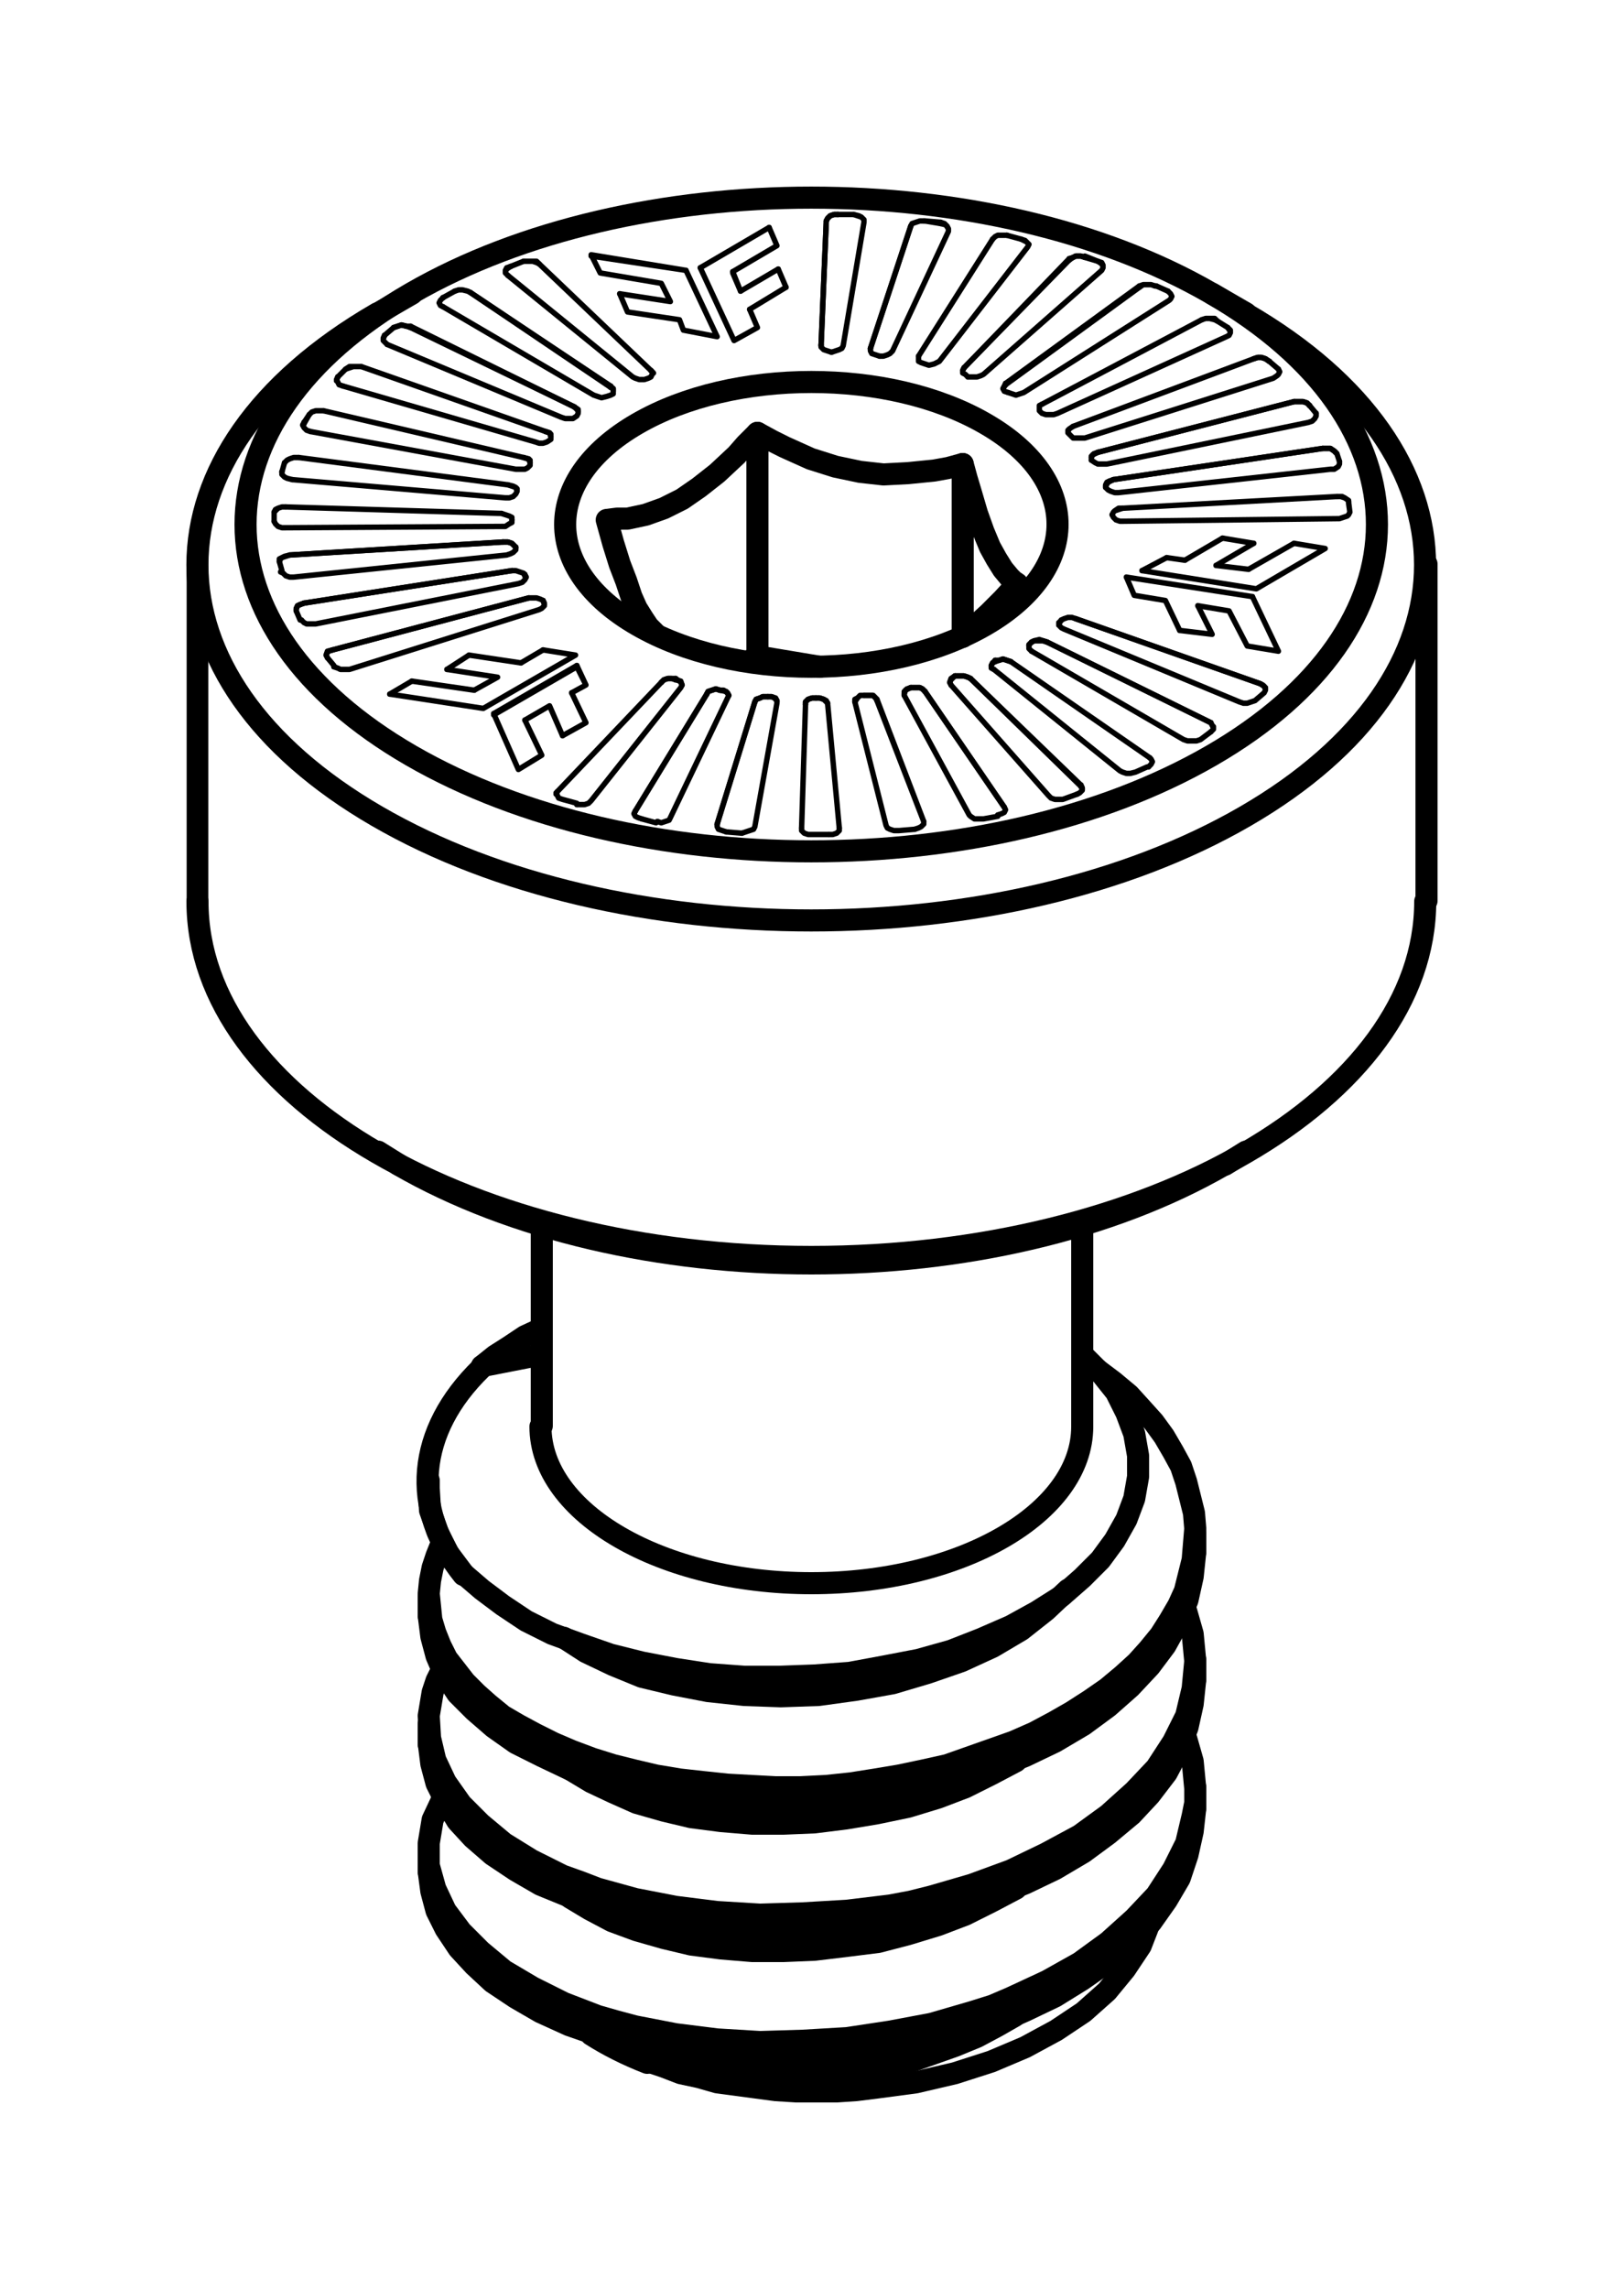 <svg viewBox="0 0 75 105.66" xmlns:xlink="http://www.w3.org/1999/xlink" xmlns="http://www.w3.org/2000/svg" data-name="Layer 1" id="Layer_1">
  <defs>
    <style>
      .cls-1 {
        stroke-width: 1.02px;
      }

      .cls-1, .cls-2, .cls-3, .cls-4, .cls-5 {
        fill: none;
      }

      .cls-1, .cls-3, .cls-4, .cls-5 {
        stroke: #000;
      }

      .cls-1, .cls-3, .cls-5 {
        stroke-linecap: round;
        stroke-linejoin: round;
      }

      .cls-2 {
        stroke-width: 0px;
      }

      .cls-4 {
        stroke-miterlimit: 10;
      }

      .cls-4, .cls-5 {
        stroke-width: .25px;
      }

      .cls-6 {
        clip-path: url(#clippath);
      }
    </style>
    <clipPath id="clippath">
      <polyline points="75 0 0 0 0 105.66 75 105.66 75 0" class="cls-2"></polyline>
    </clipPath>
  </defs>
  <g class="cls-6">
    <polyline points="21.42 72.66 22.26 73.38 23.22 74.1 24.3 74.82 25.5 75.42 26.82 75.9 28.2 76.38 29.64 76.74 31.2 77.04 32.76 77.28 34.38 77.4 36 77.4 37.62 77.34 39.24 77.22 40.86 76.92 42.42 76.62 43.92 76.2 45.3 75.66 46.68 75.06 47.88 74.4 49.02 73.68 49.98 72.84 50.82 72 51.48 71.1 52.02 70.14 52.38 69.18 52.56 68.16 52.56 67.2 52.38 66.18 52.02 65.22 51.54 64.26 50.82 63.36 49.98 62.52" class="cls-1"></polyline>
    <polyline points="19.8 86.4 19.92 87.3 20.16 88.2 20.58 89.04 21.18 89.94 21.9 90.72 22.74 91.5 23.82 92.22 24.96 92.88 26.28 93.48 27.66 93.96 29.16 94.38 30.72 94.68 32.34 94.92 34.08 95.1 35.76 95.16 37.5 95.16 39.24 94.98 40.98 94.74 42.66 94.44 44.28 93.96 45.84 93.48 47.34 92.82 48.72 92.16 49.98 91.38 51.18 90.54 52.2 89.64 53.16 88.74 53.88 87.72 54.48 86.7 54.84 85.62 55.08 84.54 55.2 83.46" class="cls-1"></polyline>
    <polyline points="19.8 80.46 19.92 81.42 20.16 82.32 20.58 83.16 21.12 84.06 21.84 84.84 22.74 85.62 23.82 86.34 24.96 87 26.28 87.54 27.66 88.08 29.16 88.5 30.72 88.8 32.34 89.1 34.02 89.22 35.76 89.28 37.5 89.28 39.24 89.1 40.92 88.86 42.66 88.5 44.28 88.08 45.84 87.54 47.34 86.94 48.72 86.28 50.04 85.5 51.18 84.66 52.26 83.76 53.1 82.86 53.88 81.84 54.42 80.82 54.84 79.74 55.08 78.66 55.2 77.52" class="cls-1"></polyline>
    <polyline points="19.8 74.58 19.92 75.54 20.16 76.44 20.52 77.28 21.12 78.18 21.9 78.96 22.8 79.74 23.82 80.46 25.02 81.06 26.28 81.66 27.66 82.2 29.16 82.62 30.72 82.92 32.34 83.22 34.02 83.34 35.76 83.4 37.5 83.34 39.24 83.22 40.92 82.98 42.66 82.62 44.28 82.2 45.84 81.66 47.34 81.06 48.72 80.4 50.04 79.62 51.18 78.78 52.2 77.88 53.1 76.92 53.82 75.96 54.42 74.88 54.84 73.86 55.08 72.78 55.2 71.64" class="cls-1"></polyline>
    <polyline points="19.8 68.7 19.86 69.72 20.22 70.74 20.7 71.7 21.42 72.66" class="cls-1"></polyline>
    <path d="m27.3,93.92c.77.49,1.64.93,2.59,1.3" class="cls-1"></path>
    <polyline points="46.86 93.06 46.02 93.54 45.12 94.02 44.1 94.44 43.08 94.8 42.06 95.16 40.92 95.4 39.78 95.64 38.64 95.82 37.5 95.88 36.36 95.94 35.22 95.94 34.08 95.88 33 95.76 31.92 95.64 30.9 95.4 29.94 95.16" class="cls-1"></polyline>
    <polyline points="46.92 87.18 45.78 87.78 44.58 88.38 43.32 88.86 41.94 89.28 40.56 89.64 39.12 89.82 37.62 90 36.18 90.06 34.74 90.06 33.3 89.94 31.92 89.76 30.66 89.46 29.4 89.1 28.26 88.68 27.24 88.14 26.34 87.6" class="cls-1"></polyline>
    <polyline points="46.92 81.3 45.78 81.9 44.58 82.5 43.32 82.98 41.94 83.4 40.5 83.7 39.06 83.94 37.62 84.12 36.18 84.18 34.74 84.18 33.3 84.06 31.92 83.88 30.66 83.58 29.4 83.22 28.32 82.74 27.3 82.26 26.4 81.72" class="cls-1"></polyline>
    <polyline points="49.32 73.38 48.3 74.34 47.16 75.24 45.84 76.02 44.4 76.68 42.84 77.22 41.22 77.7 39.54 78 37.8 78.24 36.06 78.3 34.38 78.24 32.7 78.06 31.14 77.76 29.64 77.4 28.32 76.86 27.06 76.26 26.04 75.6" class="cls-1"></polyline>
    <line y2="62.52" x2="25.02" y1="63.06" x1="22.26" class="cls-1"></line>
    <polyline points="53.1 88.74 52.68 89.82 51.96 90.9 51.12 91.92 50.04 92.88 48.78 93.72 47.34 94.5 45.78 95.16 44.1 95.7 42.3 96.12 41.4 96.24 40.5 96.36 39.54 96.48 38.64 96.54 37.68 96.54 36.78 96.54 35.82 96.48 34.92 96.36 34.02 96.24 33.12 96.12 32.28 95.88 31.44 95.7 30.66 95.4 29.94 95.16" class="cls-1"></polyline>
    <polyline points="22.26 63.06 22.86 62.58 23.52 62.16 24.24 61.68 25.02 61.32" class="cls-1"></polyline>
    <polyline points="50.7 63.24 51.42 63.78 52.14 64.38 52.74 65.04 53.28 65.64 53.76 66.3 54.18 67.02 54.54 67.68 54.78 68.4 54.96 69.12 55.14 69.84 55.2 70.56 55.14 71.28 55.08 72 54.9 72.72 54.72 73.44 54.42 74.1 54 74.82 53.58 75.48 53.04 76.14 52.5 76.74 51.84 77.34 51.12 77.94 50.34 78.48 49.5 79.02 48.66 79.5 47.76 79.98 46.8 80.4 45.78 80.76 44.76 81.12 43.74 81.48 42.66 81.72 41.52 81.96 40.44 82.14 39.3 82.32 38.16 82.44 36.96 82.5 35.82 82.5 34.68 82.44 33.6 82.38 32.46 82.26 31.38 82.14 30.3 81.96 29.28 81.72 28.32 81.48 27.36 81.18 26.4 80.82 25.56 80.46 24.72 80.04 23.94 79.62 23.22 79.2 22.56 78.66 22.02 78.18 21.48 77.64 21.06 77.1 20.64 76.56 20.34 75.96 20.1 75.36 19.92 74.76 19.86 74.16 19.8 73.56 19.86 72.96 19.98 72.36 20.16 71.82 20.4 71.22" class="cls-1"></polyline>
    <polyline points="54.72 74.16 55.08 75.42 55.2 76.68 55.08 77.94 54.78 79.2 54.48 79.8 54.18 80.4 53.4 81.6 52.38 82.68 51.18 83.76 49.86 84.72 48.3 85.56 46.68 86.34 44.88 87 43.02 87.54 42.06 87.78 41.1 87.96 39.12 88.2 37.08 88.32 35.1 88.38 33.12 88.26 31.2 88.02 29.34 87.66 27.6 87.18 26.82 86.88 25.98 86.58 25.26 86.22 24.54 85.86 23.28 85.08 22.2 84.18 21.3 83.28 20.58 82.26 20.1 81.24 19.86 80.22 19.8 79.2 19.98 78.12 20.16 77.58 20.4 77.1" class="cls-1"></polyline>
    <polyline points="54.72 80.04 55.08 81.3 55.2 82.56 55.2 83.22 55.08 83.82 54.78 85.08 54.18 86.28 53.4 87.48 52.38 88.56 51.18 89.64 49.86 90.6 48.36 91.44 46.68 92.22 45.84 92.58 44.88 92.88 43.02 93.42 41.1 93.78 39.12 94.08 37.08 94.2 35.1 94.26 33.12 94.14 31.2 93.9 29.34 93.54 28.44 93.3 27.6 93.06 26.04 92.46 24.6 91.74 23.28 90.96 22.2 90.06 21.3 89.16 20.58 88.2 20.1 87.18 19.8 86.1 19.8 85.56 19.8 85.08 19.98 84 20.46 82.98" class="cls-1"></polyline>
    <path d="m18.99,13.54c-10.2,5.89-10.2,15.45,0,21.34s26.75,5.89,36.95,0c10.2-5.89,10.2-15.45,0-21.34-10.2-5.89-26.75-5.89-36.95,0" class="cls-1"></path>
    <path d="m17.42,14.47c-11.07,6.41-11.07,16.8,0,23.21,11.07,6.41,29.02,6.41,40.09,0,11.07-6.41,11.07-16.8,0-23.21" class="cls-1"></path>
    <path d="m29.43,19.56c-4.44,2.57-4.44,6.73,0,9.29,4.44,2.57,11.64,2.57,16.08,0,4.44-2.57,4.44-6.73,0-9.29-4.44-2.57-11.64-2.57-16.08,0" class="cls-1"></path>
    <path d="m9.12,41.61c0,9.06,12.69,16.41,28.35,16.41s28.35-7.35,28.35-16.41" class="cls-1"></path>
    <path d="m24.96,65.85c0,3.99,5.6,7.23,12.51,7.23s12.51-3.24,12.51-7.23" class="cls-1"></path>
    <polyline points="35.04 30.6 34.98 30.3 34.56 30.54" class="cls-1"></polyline>
    <line y2="30.3" x2="34.98" y1="30.78" x1="37.86" class="cls-1"></line>
    <polyline points="34.98 30.3 34.98 19.98 35.64 20.34 36.24 20.64 37.44 21.18 38.58 21.54 39.72 21.78 40.8 21.9 41.94 21.84 43.14 21.72 43.8 21.6 44.46 21.42 44.46 29.4" class="cls-1"></polyline>
    <polyline points="44.4 29.4 45 28.92 45.66 28.32 46.32 27.66 46.98 26.94 46.8 26.82 46.62 26.64 46.32 26.28 46.02 25.8 45.72 25.26 45.42 24.54 45.12 23.7 44.82 22.68 44.64 22.08 44.46 21.42" class="cls-1"></polyline>
    <polyline points="34.98 19.98 34.44 20.52 34.02 21 33.12 21.84 32.28 22.5 31.5 23.04 30.66 23.46 29.82 23.76 28.98 23.94 28.5 23.94 28.02 24 28.32 25.08 28.62 26.04 28.92 26.82 29.16 27.54 29.4 28.08 29.7 28.56 29.94 28.92 30.24 29.22" class="cls-1"></polyline>
    <path d="m18.4,53.76c10.53,6.08,27.61,6.08,38.14,0" class="cls-1"></path>
    <path d="m22.23,63.15c-2.99,2.91-3.3,6.48-.83,9.55" class="cls-1"></path>
    <line y2="14.46" x2="57.54" y1="13.56" x1="55.98" class="cls-1"></line>
    <line y2="14.46" x2="17.46" y1="13.56" x1="19.02" class="cls-1"></line>
    <g>
      <line y2="31.56" x2="58.2" y1="31.56" x1="58.2" class="cls-5"></line>
      <polyline points="49.68 28.56 58.2 31.56 58.38 31.68 58.44 31.8" class="cls-5"></polyline>
      <line y2="28.56" x2="49.68" y1="28.56" x1="49.68" class="cls-5"></line>
      <line y2="28.62" x2="49.02" y1="28.62" x1="49.02" class="cls-5"></line>
      <line y2="28.62" x2="49.02" y1="28.8" x1="48.9" class="cls-5"></line>
      <polyline points="49.02 28.62 49.14 28.56 49.32 28.5 49.5 28.5 49.68 28.56 58.2 31.56 58.32 31.62 58.44 31.74 58.44 31.86 58.38 31.98 58.38 31.98 57.96 32.34 57.78 32.4 57.6 32.46 57.42 32.46 57.24 32.4 49.14 29.04 49.02 28.98 48.9 28.86 48.9 28.74 49.02 28.62 49.14 28.56 49.32 28.5 49.5 28.5 49.68 28.56" class="cls-4"></polyline>
      <polyline points="46.44 37.38 46.38 37.26 46.44 37.38 46.38 37.5 46.26 37.56 46.08 37.62" class="cls-5"></polyline>
      <line y2="37.26" x2="46.38" y1="31.92" x1="42.72" class="cls-5"></line>
      <line y2="31.92" x2="42.72" y1="31.92" x1="42.72" class="cls-5"></line>
      <polyline points="42.06 31.74 42.24 31.74 42.48 31.74 42.6 31.8 42.72 31.92 46.38 37.26" class="cls-5"></polyline>
      <line y2="31.74" x2="42.06" y1="31.74" x1="42.06" class="cls-5"></line>
      <polyline points="41.76 32.1 41.76 31.98 41.76 31.92 41.88 31.8 42.06 31.74 42.24 31.74 42.48 31.74 42.6 31.8 42.72 31.92" class="cls-5"></polyline>
      <polyline points="41.76 32.04 41.82 31.86 42.06 31.74" class="cls-5"></polyline>
      <polyline points="46.08 37.62 46.08 37.68 45.42 37.8 45.18 37.8 45 37.8 44.82 37.68 44.76 37.62 41.76 32.1" class="cls-5"></polyline>
      <polyline points="33.24 31.86 33.42 31.86 33.6 31.98 33.66 32.1 33.6 32.22 30.96 37.74 30.9 37.86 30.72 37.92 30.54 37.98 30.36 37.92" class="cls-5"></polyline>
      <line y2="31.86" x2="33.24" y1="31.86" x1="33.24" class="cls-5"></line>
      <polyline points="32.64 32.04 32.7 31.92 32.88 31.86 33.06 31.8 33.24 31.86 33.54 31.92 33.66 32.1" class="cls-5"></polyline>
      <line y2="32.04" x2="32.64" y1="32.04" x1="32.64" class="cls-5"></line>
      <polyline points="29.34 37.44 32.64 32.04 32.7 31.92 32.88 31.86 33.06 31.8 33.24 31.86" class="cls-5"></polyline>
      <line y2="37.44" x2="29.34" y1="37.44" x1="29.34" class="cls-5"></line>
      <polyline points="29.64 37.8 29.46 37.74 29.34 37.68 29.28 37.56 29.34 37.44 32.64 32.04" class="cls-5"></polyline>
      <line y2="37.44" x2="29.34" y1="37.56" x1="29.28" class="cls-5"></line>
      <polyline points="30.36 37.92 30.3 37.98 29.64 37.8" class="cls-5"></polyline>
      <polyline points="35.46 32.16 35.64 32.16 35.82 32.22 35.88 32.34 35.88 32.46 34.86 38.16 34.8 38.28 34.62 38.34 34.44 38.4 34.26 38.46" class="cls-5"></polyline>
      <line y2="32.16" x2="35.46" y1="32.16" x1="35.46" class="cls-5"></line>
      <polyline points="34.86 32.4 34.92 32.28 35.1 32.22 35.22 32.16 35.46 32.16 35.64 32.16 35.76 32.22 35.88 32.34 35.88 32.4" class="cls-5"></polyline>
      <line y2="32.4" x2="34.86" y1="32.4" x1="34.86" class="cls-5"></line>
      <polyline points="33.12 38.04 34.86 32.4 34.92 32.28 35.1 32.22 35.22 32.16 35.46 32.16" class="cls-5"></polyline>
      <line y2="38.04" x2="33.12" y1="38.04" x1="33.12" class="cls-5"></line>
      <polyline points="33.54 38.4 33.36 38.34 33.18 38.28 33.12 38.16 33.12 38.04 34.86 32.4" class="cls-5"></polyline>
      <line y2="38.04" x2="33.12" y1="38.1" x1="33.12" class="cls-5"></line>
      <polyline points="34.26 38.46 34.26 38.46 33.54 38.4" class="cls-5"></polyline>
      <polyline points="49.92 36.24 49.98 36.36 49.98 36.48 49.86 36.6 49.74 36.66" class="cls-5"></polyline>
      <line y2="36.3" x2="49.92" y1="36.24" x1="49.92" class="cls-5"></line>
      <line y2="36.42" x2="49.98" y1="36.3" x1="49.92" class="cls-5"></line>
      <line y2="36.66" x2="49.74" y1="36.66" x1="49.74" class="cls-5"></line>
      <line y2="36.24" x2="49.92" y1="31.32" x1="44.82" class="cls-5"></line>
      <line y2="31.32" x2="44.82" y1="31.32" x1="44.82" class="cls-5"></line>
      <polyline points="44.1 31.2 44.28 31.2 44.52 31.2 44.7 31.26 44.82 31.32 49.92 36.3" class="cls-5"></polyline>
      <line y2="31.2" x2="44.1" y1="31.2" x1="44.1" class="cls-5"></line>
      <polyline points="43.92 31.62 43.86 31.5 43.92 31.38 43.98 31.32 44.1 31.2 44.28 31.2 44.52 31.2 44.7 31.26 44.82 31.32" class="cls-5"></polyline>
      <polyline points="43.86 31.5 43.92 31.32 44.1 31.2" class="cls-5"></polyline>
      <polyline points="49.74 36.66 49.74 36.66 49.08 36.9 48.9 36.9 48.72 36.9 48.54 36.84 48.42 36.72 43.92 31.62" class="cls-5"></polyline>
      <polyline points="55.98 29.28 55.32 27.96 55.98 29.28 54.48 29.1" class="cls-5"></polyline>
      <polyline points="59.04 30.06 57.84 27.54 59.04 30.06 57.6 29.82 56.76 28.2 55.32 27.96" class="cls-5"></polyline>
      <polyline points="57.84 27.54 52.02 26.64 57.84 27.54" class="cls-5"></polyline>
      <polyline points="54.48 29.1 53.82 27.72 52.38 27.48 52.02 26.64" class="cls-5"></polyline>
      <polyline points="56.04 33.6 55.98 33.48 55.92 33.36 55.98 33.48 56.04 33.54 56.04 33.66 55.92 33.78" class="cls-5"></polyline>
      <line y2="33.36" x2="55.92" y1="29.64" x1="48.36" class="cls-5"></line>
      <line y2="29.64" x2="48.36" y1="29.64" x1="48.36" class="cls-5"></line>
      <polyline points="47.64 29.64 47.76 29.58 48 29.52 48.18 29.58 48.36 29.64 55.92 33.36" class="cls-5"></polyline>
      <line y2="29.64" x2="47.64" y1="29.64" x1="47.64" class="cls-5"></line>
      <polyline points="47.64 30.06 47.52 29.94 47.52 29.88 47.52 29.76 47.64 29.64 47.76 29.58 48 29.58 48.18 29.58 48.36 29.64" class="cls-5"></polyline>
      <polyline points="47.52 29.82 47.52 29.76 47.64 29.64" class="cls-5"></polyline>
      <polyline points="55.92 33.78 55.92 33.78 55.44 34.14 55.26 34.2 55.02 34.2 54.84 34.2 54.66 34.14 47.64 30.06" class="cls-5"></polyline>
      <polyline points="42.66 37.98 42.66 37.92 42.66 38.04 42.54 38.16 42.42 38.22 42.24 38.28" class="cls-5"></polyline>
      <polyline points="42.66 37.92 40.5 32.34 40.5 32.28 42.66 37.92" class="cls-5"></polyline>
      <polyline points="39.9 32.1 40.14 32.1 40.32 32.1 40.44 32.22 40.5 32.28" class="cls-5"></polyline>
      <line y2="32.1" x2="39.9" y1="32.1" x1="39.9" class="cls-5"></line>
      <polyline points="39.9 32.1 39.72 32.1 39.6 32.22 39.48 32.4 39.48 32.28 39.6 32.22 39.72 32.1 39.9 32.1 40.14 32.1 40.32 32.1 40.44 32.22 40.5 32.34" class="cls-5"></polyline>
      <polyline points="42.24 38.28 41.52 38.34 41.28 38.34 41.1 38.28 40.98 38.22 40.92 38.1 39.48 32.4" class="cls-5"></polyline>
      <polyline points="31.2 31.32 31.38 31.44 31.44 31.5 31.5 31.62 31.44 31.74 27.3 36.96 27.18 37.08 27 37.14 26.82 37.14 26.64 37.14" class="cls-5"></polyline>
      <line y2="31.38" x2="31.2" y1="31.32" x1="31.2" class="cls-5"></line>
      <polyline points="31.2 31.38 31.44 31.44 31.5 31.62" class="cls-5"></polyline>
      <polyline points="30.54 31.5 30.66 31.38 30.84 31.32 31.02 31.32 31.2 31.32" class="cls-5"></polyline>
      <line y2="31.5" x2="30.54" y1="31.5" x1="30.54" class="cls-5"></line>
      <polyline points="30.54 31.5 25.74 36.54 30.54 31.5 30.66 31.38 30.84 31.32 31.02 31.32 31.2 31.38" class="cls-5"></polyline>
      <polyline points="26.64 37.08 26.64 37.14 26.64 37.08 25.98 36.9 25.8 36.84 25.74 36.72 25.68 36.6 25.74 36.54 25.68 36.66" class="cls-5"></polyline>
      <polyline points="38.76 38.22 38.76 38.34 38.64 38.46 38.46 38.52 38.28 38.52" class="cls-5"></polyline>
      <line y2="38.22" x2="38.76" y1="38.22" x1="38.76" class="cls-5"></line>
      <polyline points="38.76 38.22 38.76 38.22 38.22 32.46 38.76 38.22" class="cls-5"></polyline>
      <polyline points="37.68 32.22 37.86 32.22 38.04 32.28 38.16 32.34 38.22 32.46" class="cls-5"></polyline>
      <line y2="32.22" x2="37.68" y1="32.22" x1="37.68" class="cls-5"></line>
      <polyline points="37.2 32.52 37.2 32.4 37.32 32.28 37.5 32.22 37.68 32.22 37.86 32.22 38.04 32.28 38.16 32.4 38.22 32.46" class="cls-5"></polyline>
      <line y2="32.52" x2="37.2" y1="32.52" x1="37.2" class="cls-5"></line>
      <polyline points="37.2 32.52 37.02 38.22 37.2 32.52 37.2 32.4 37.32 32.28 37.5 32.22 37.68 32.22" class="cls-5"></polyline>
      <polyline points="38.28 38.52 38.22 38.52 37.5 38.52 37.32 38.52 37.14 38.46 37.02 38.34 37.02 38.22 37.02 38.28" class="cls-5"></polyline>
      <polyline points="53.22 35.16 53.16 35.04 53.1 34.98 53.16 35.04 53.22 35.16 53.16 35.28 53.04 35.4" class="cls-5"></polyline>
      <polyline points="53.1 34.98 46.68 30.54 53.1 34.98" class="cls-5"></polyline>
      <polyline points="45.96 30.48 46.14 30.48 46.32 30.42 46.5 30.48 46.68 30.54" class="cls-5"></polyline>
      <line y2="30.54" x2="45.96" y1="30.48" x1="45.96" class="cls-5"></line>
      <polyline points="45.96 30.54 46.14 30.48 46.32 30.42 46.5 30.48 46.68 30.54" class="cls-5"></polyline>
      <polyline points="45.9 30.9 45.78 30.84 45.78 30.72 45.84 30.6 45.96 30.48" class="cls-5"></polyline>
      <polyline points="45.78 30.72 45.84 30.6 45.96 30.54" class="cls-5"></polyline>
      <polyline points="53.04 35.4 52.98 35.4 52.44 35.64 52.2 35.7 52.02 35.7 51.84 35.64 51.72 35.58 45.9 30.9" class="cls-5"></polyline>
      <polyline points="57.9 25.08 56.46 24.84 57.9 25.08" class="cls-5"></polyline>
      <polyline points="56.46 24.84 54.72 25.86 56.46 24.84" class="cls-5"></polyline>
      <polyline points="54.72 25.86 53.88 25.74 54.72 25.86" class="cls-5"></polyline>
      <polyline points="53.88 25.74 52.74 26.34 53.88 25.74" class="cls-5"></polyline>
      <polyline points="61.2 25.32 59.76 25.08 61.2 25.32 58.02 27.18 52.74 26.34" class="cls-5"></polyline>
      <polyline points="59.76 25.08 57.66 26.28 59.76 25.08" class="cls-5"></polyline>
      <polyline points="57.66 26.28 56.16 26.1 57.66 26.28" class="cls-5"></polyline>
      <line y2="26.1" x2="56.16" y1="25.08" x1="57.9" class="cls-5"></line>
      <polyline points="38.16 10.2 38.22 10.08 38.34 9.96 38.52 9.9 38.7 9.9" class="cls-5"></polyline>
      <line y2="10.2" x2="38.16" y1="10.2" x1="38.16" class="cls-5"></line>
      <polyline points="37.92 15.9 38.16 10.2 38.22 10.08 38.34 9.96 38.52 9.9 38.7 9.9" class="cls-5"></polyline>
      <line y2="15.96" x2="37.92" y1="15.9" x1="37.92" class="cls-5"></line>
      <line y2="10.2" x2="38.16" y1="15.96" x1="37.92" class="cls-5"></line>
      <polyline points="38.4 16.26 38.22 16.2 38.04 16.14 37.92 16.02 37.92 15.9" class="cls-5"></polyline>
      <line y2="15.96" x2="37.92" y1="15.96" x1="37.92" class="cls-5"></line>
      <polyline points="39.9 10.2 39.9 10.14 39.78 10.02 39.6 9.96 39.42 9.9 39.66 9.96 39.78 10.02 39.9 10.14 39.9 10.26 38.94 15.96 38.88 16.08 38.76 16.14 38.58 16.2 38.4 16.26" class="cls-5"></polyline>
      <polyline points="39.42 9.9 38.7 9.9 39.42 9.9" class="cls-5"></polyline>
      <line y2="9.9" x2="38.7" y1="9.9" x1="38.7" class="cls-5"></line>
      <polyline points="53.34 13.2 53.34 13.2 53.16 13.14 52.98 13.14 52.8 13.14 52.62 13.26 52.62 13.2 52.8 13.14 52.98 13.14 53.16 13.14 53.34 13.2" class="cls-5"></polyline>
      <line y2="13.2" x2="52.62" y1="17.7" x1="46.44" class="cls-5"></line>
      <line y2="17.76" x2="46.44" y1="17.7" x1="46.44" class="cls-5"></line>
      <line y2="13.26" x2="52.62" y1="17.76" x1="46.44" class="cls-5"></line>
      <polyline points="46.56 18.12 46.38 18.06 46.32 17.94 46.38 17.82 46.44 17.7" class="cls-5"></polyline>
      <line y2="17.76" x2="46.44" y1="17.94" x1="46.32" class="cls-5"></line>
      <polyline points="54.12 13.68 54.06 13.56 53.94 13.44 54.06 13.56 54.12 13.68 54.06 13.8 54 13.86 47.28 18.12 47.1 18.18 46.92 18.24 46.74 18.18 46.56 18.12" class="cls-5"></polyline>
      <polyline points="53.94 13.44 53.4 13.2 53.94 13.44" class="cls-5"></polyline>
      <polyline points="53.4 13.2 53.34 13.2 53.4 13.2" class="cls-5"></polyline>
      <polyline points="61.08 20.7 61.26 20.7 61.44 20.7 61.62 20.82 61.68 20.88" class="cls-5"></polyline>
      <line y2="20.7" x2="61.08" y1="20.7" x1="61.08" class="cls-5"></line>
      <polyline points="51.42 22.14 61.08 20.7 61.26 20.7 61.44 20.7 61.62 20.82 61.68 20.88" class="cls-5"></polyline>
      <line y2="22.14" x2="51.42" y1="22.14" x1="51.42" class="cls-5"></line>
      <polyline points="51.06 22.5 51.06 22.38 51.12 22.26 51.24 22.2 51.42 22.14 61.08 20.7" class="cls-5"></polyline>
      <polyline points="51.06 22.44 51.18 22.26 51.42 22.14" class="cls-5"></polyline>
      <polyline points="61.86 21.36 61.86 21.3 61.86 21.42 61.8 21.54 61.62 21.66 61.44 21.66 51.66 22.74 51.48 22.74 51.3 22.68 51.18 22.62 51.06 22.5" class="cls-5"></polyline>
      <polyline points="61.86 21.3 61.74 20.94 61.86 21.3" class="cls-5"></polyline>
      <polyline points="61.74 20.94 61.68 20.88 61.74 20.94" class="cls-5"></polyline>
      <polyline points="59.76 18.54 60 18.54 60.18 18.54 60.36 18.6 60.48 18.72" class="cls-5"></polyline>
      <line y2="18.54" x2="59.76" y1="18.54" x1="59.76" class="cls-5"></line>
      <polyline points="50.7 20.88 59.76 18.54 60 18.54 60.18 18.54 60.36 18.6 60.48 18.72" class="cls-5"></polyline>
      <line y2="20.88" x2="50.7" y1="20.88" x1="50.7" class="cls-5"></line>
      <polyline points="50.4 21.24 50.4 21.12 50.4 21.06 50.52 20.94 50.7 20.88 59.76 18.54" class="cls-5"></polyline>
      <polyline points="50.4 21.12 50.46 21 50.7 20.88" class="cls-5"></polyline>
      <polyline points="60.78 19.08 60.78 19.2 60.72 19.32 60.6 19.44 60.42 19.5 51.12 21.42 50.88 21.42 50.7 21.42 50.58 21.36 50.4 21.24" class="cls-5"></polyline>
      <line y2="19.08" x2="60.78" y1="19.08" x1="60.78" class="cls-5"></line>
      <polyline points="60.78 19.08 60.48 18.72 60.78 19.08 60.78 19.2" class="cls-5"></polyline>
      <line y2="18.72" x2="60.48" y1="18.72" x1="60.48" class="cls-5"></line>
      <polyline points="49.38 11.94 49.56 11.88 49.68 11.82 49.92 11.82 50.1 11.88" class="cls-5"></polyline>
      <line y2="12" x2="49.38" y1="11.94" x1="49.38" class="cls-5"></line>
      <polyline points="49.38 12 49.56 11.88 49.68 11.82 49.92 11.82 50.1 11.88" class="cls-5"></polyline>
      <line y2="11.94" x2="49.38" y1="16.98" x1="44.52" class="cls-5"></line>
      <line y2="16.98" x2="44.52" y1="16.98" x1="44.52" class="cls-5"></line>
      <polyline points="44.7 17.4 44.58 17.28 44.46 17.22 44.46 17.1 44.52 16.98 49.38 12" class="cls-5"></polyline>
      <line y2="16.98" x2="44.52" y1="17.1" x1="44.46" class="cls-5"></line>
      <polyline points="50.94 12.3 50.88 12.18 50.7 12.06 50.88 12.12 50.94 12.24 50.94 12.36 50.88 12.48 45.42 17.28 45.3 17.34 45.12 17.4 44.94 17.4 44.7 17.4" class="cls-5"></polyline>
      <polyline points="50.1 11.82 50.7 12.06 50.1 11.88 50.1 11.82" class="cls-5"></polyline>
      <polyline points="36.3 13.26 35.94 12.42 36.3 13.26" class="cls-5"></polyline>
      <polyline points="35.94 12.42 34.2 13.44 35.94 12.42" class="cls-5"></polyline>
      <polyline points="34.2 13.44 33.84 12.6 33.84 12.54 34.2 13.44" class="cls-5"></polyline>
      <polyline points="35.88 11.34 35.52 10.5 35.88 11.34 33.84 12.54" class="cls-5"></polyline>
      <polyline points="35.52 10.5 32.34 12.36 35.52 10.5" class="cls-5"></polyline>
      <polyline points="34.98 15.12 34.62 14.28 34.98 15.12 33.9 15.72 32.34 12.36" class="cls-5"></polyline>
      <line y2="14.28" x2="34.62" y1="13.26" x1="36.3" class="cls-5"></line>
      <polyline points="42.66 10.2 42.66 10.2 42.48 10.2 42.3 10.26 42.12 10.32 42.06 10.44 42.12 10.32 42.3 10.26 42.48 10.2 42.66 10.2" class="cls-5"></polyline>
      <line y2="10.44" x2="42.06" y1="16.08" x1="40.2" class="cls-5"></line>
      <line y2="16.08" x2="40.2" y1="16.08" x1="40.2" class="cls-5"></line>
      <polyline points="40.62 16.44 40.44 16.38 40.26 16.32 40.2 16.2 40.2 16.08 42.06 10.44" class="cls-5"></polyline>
      <line y2="16.08" x2="40.2" y1="16.14" x1="40.2" class="cls-5"></line>
      <polyline points="43.8 10.56 43.68 10.38 43.44 10.32 43.44 10.26 43.62 10.32 43.74 10.44 43.8 10.56 43.8 10.68 41.22 16.2 41.1 16.32 40.98 16.38 40.8 16.44 40.62 16.44" class="cls-5"></polyline>
      <polyline points="43.44 10.32 42.72 10.2 43.44 10.26" class="cls-5"></polyline>
      <polyline points="42.72 10.2 42.66 10.2 42.72 10.2" class="cls-5"></polyline>
      <polyline points="56.22 14.82 56.22 14.82 56.1 14.76 55.86 14.7 55.68 14.7 55.5 14.76 55.68 14.7 55.86 14.7 56.1 14.7 56.22 14.82" class="cls-5"></polyline>
      <polyline points="55.5 14.76 48.12 18.66 55.5 14.76" class="cls-5"></polyline>
      <polyline points="56.82 15.3 56.7 15.12 56.82 15.24 56.82 15.36 56.76 15.48 56.64 15.54 48.84 19.08 48.66 19.14 48.48 19.14 48.3 19.14 48.12 19.08 48 18.96 48 18.84 48 18.72 48.12 18.66 48 18.72 48 18.84" class="cls-5"></polyline>
      <polyline points="56.7 15.12 56.22 14.82 56.7 15.12" class="cls-5"></polyline>
      <polyline points="62.28 23.16 62.28 23.1 62.1 22.98 61.92 22.92 61.74 22.92 61.98 22.92 62.1 22.98 62.28 23.1 62.28 23.16" class="cls-5"></polyline>
      <polyline points="61.74 22.92 51.84 23.46 61.74 22.92" class="cls-5"></polyline>
      <polyline points="51.84 23.46 51.66 23.52 51.48 23.58 51.42 23.64 51.36 23.76 51.42 23.64 51.48 23.58 51.66 23.46 51.84 23.46" class="cls-5"></polyline>
      <polyline points="62.34 23.64 62.28 23.22 62.28 23.16 62.34 23.64 62.28 23.76 62.22 23.82 62.04 23.88 61.86 23.94 51.9 24.06 51.72 24.06 51.54 24 51.42 23.88 51.36 23.76" class="cls-5"></polyline>
      <line y2="23.16" x2="62.28" y1="23.16" x1="62.28" class="cls-5"></line>
      <polyline points="57.9 16.56 58.08 16.5 58.26 16.5 58.44 16.56 58.62 16.68" class="cls-5"></polyline>
      <line y2="16.56" x2="57.9" y1="16.56" x1="57.9" class="cls-5"></line>
      <polyline points="57.9 16.56 49.56 19.68 57.9 16.56 58.08 16.5 58.26 16.5 58.44 16.56 58.62 16.68" class="cls-5"></polyline>
      <polyline points="59.1 17.16 59.04 17.04 59.1 17.16 59.04 17.28 58.98 17.34 58.8 17.46 50.1 20.22 49.92 20.22 49.74 20.22 49.56 20.22 49.44 20.1 49.32 19.98 49.32 19.86 49.38 19.8 49.56 19.68 49.38 19.8 49.32 19.92" class="cls-5"></polyline>
      <polyline points="59.04 17.04 58.62 16.68 59.04 17.04" class="cls-5"></polyline>
      <line y2="16.68" x2="58.62" y1="16.68" x1="58.62" class="cls-5"></line>
      <polyline points="46.5 10.86 46.5 10.86 46.32 10.86 46.08 10.86 45.96 10.92 45.84 11.04 45.96 10.92 46.08 10.86 46.32 10.86 46.5 10.86" class="cls-5"></polyline>
      <polyline points="45.84 11.04 42.42 16.44 45.84 11.04" class="cls-5"></polyline>
      <polyline points="47.52 11.28 47.4 11.16 47.16 11.04 47.34 11.1 47.46 11.22 47.52 11.28 47.46 11.4 43.38 16.68 43.26 16.74 43.14 16.8 42.9 16.86 42.72 16.8 42.54 16.74 42.42 16.68 42.42 16.56 42.42 16.44 42.42 16.56" class="cls-5"></polyline>
      <polyline points="47.16 11.04 46.5 10.86 47.16 11.04" class="cls-5"></polyline>
      <line y2="10.86" x2="46.5" y1="10.86" x1="46.5" class="cls-5"></line>
      <polyline points="33.12 15.54 31.68 12.48 33.12 15.54 31.56 15.24 31.38 14.76 28.98 14.4 28.62 13.56" class="cls-5"></polyline>
      <polyline points="30.96 13.92 28.62 13.56 30.96 13.92 30.54 13.08 27.72 12.6 27.3 11.76 31.68 12.48 27.3 11.82" class="cls-5"></polyline>
      <polyline points="25.08 27.72 25.14 27.84 25.14 27.96 25.02 28.08 24.9 28.14 16.14 30.9 15.96 30.9 15.72 30.9 15.6 30.84 15.42 30.78" class="cls-5"></polyline>
      <line y2="27.72" x2="25.08" y1="27.72" x1="25.08" class="cls-5"></line>
      <polyline points="25.08 27.72 24.96 27.66 24.78 27.6 24.6 27.6 24.42 27.6 24.6 27.6 24.78 27.6 24.96 27.66 25.08 27.72 25.14 27.9" class="cls-5"></polyline>
      <line y2="27.6" x2="24.42" y1="30" x1="15.36" class="cls-5"></line>
      <line y2="30" x2="15.36" y1="30" x1="15.36" class="cls-5"></line>
      <polyline points="15.12 30.36 15.06 30.24 15.12 30.12 15.18 30.06 15.36 30 24.42 27.6" class="cls-5"></polyline>
      <polyline points="15.06 30.24 15.12 30.06 15.36 30" class="cls-5"></polyline>
      <polyline points="15.42 30.78 15.42 30.72 15.12 30.36" class="cls-5"></polyline>
      <polyline points="13.5 22.14 13.26 22.08 13.14 22.02 13.02 21.9 13.02 21.78 13.02 21.84" class="cls-5"></polyline>
      <line y2="21.78" x2="13.02" y1="21.78" x1="13.02" class="cls-5"></line>
      <polyline points="23.88 22.68 23.82 22.5 23.64 22.44 23.46 22.38 23.7 22.44 23.82 22.5 23.88 22.56 23.88 22.68 23.82 22.8 23.7 22.92 23.52 22.98 23.34 22.98 13.5 22.14" class="cls-5"></polyline>
      <polyline points="23.46 22.38 13.8 21.12 23.46 22.38" class="cls-5"></polyline>
      <polyline points="13.8 21.12 13.56 21.12 13.38 21.18 13.26 21.24 13.14 21.36 13.26 21.24 13.38 21.18 13.56 21.12 13.8 21.12" class="cls-5"></polyline>
      <polyline points="13.14 21.36 13.02 21.78 13.14 21.36" class="cls-5"></polyline>
      <line y2="21.78" x2="13.02" y1="21.78" x1="13.02" class="cls-5"></line>
      <polyline points="20.46 14.16 20.34 14.1 20.28 13.98 20.34 13.86 20.46 13.74 20.34 13.86 20.28 13.98" class="cls-5"></polyline>
      <line y2="13.74" x2="20.46" y1="13.74" x1="20.46" class="cls-5"></line>
      <polyline points="28.2 17.82 28.32 17.94 28.32 18.06 28.32 18.18 28.2 18.24 28.02 18.3 27.78 18.36 27.6 18.3 27.42 18.24 20.46 14.16" class="cls-5"></polyline>
      <line y2="17.88" x2="28.2" y1="17.82" x1="28.2" class="cls-5"></line>
      <polyline points="28.2 17.88 28.32 17.94 28.32 18.06" class="cls-5"></polyline>
      <line y2="17.82" x2="28.2" y1="13.5" x1="21.72" class="cls-5"></line>
      <line y2="13.5" x2="21.72" y1="13.5" x1="21.72" class="cls-5"></line>
      <polyline points="21.72 13.5 21.6 13.44 21.36 13.38 21.18 13.38 21 13.44 21.18 13.38 21.36 13.38 21.6 13.44 21.72 13.5 28.2 17.88" class="cls-5"></polyline>
      <polyline points="21 13.44 20.46 13.74 21 13.44" class="cls-5"></polyline>
      <line y2="13.74" x2="20.46" y1="13.74" x1="20.46" class="cls-5"></line>
      <polyline points="17.88 15.9 17.76 15.78 17.7 15.72 17.7 15.6 17.76 15.48 17.7 15.66" class="cls-5"></polyline>
      <line y2="15.48" x2="17.76" y1="15.48" x1="17.76" class="cls-5"></line>
      <polyline points="26.52 18.78 26.64 18.9 26.7 18.96 26.7 19.08 26.64 19.2 26.46 19.32 26.28 19.32 26.1 19.32 25.92 19.26 17.88 15.9" class="cls-5"></polyline>
      <line y2="18.78" x2="26.52" y1="18.78" x1="26.52" class="cls-5"></line>
      <polyline points="18.96 15.06 26.52 18.78 26.7 18.9 26.7 19.02" class="cls-5"></polyline>
      <line y2="15.12" x2="18.96" y1="15.06" x1="18.96" class="cls-5"></line>
      <line y2="18.78" x2="26.52" y1="15.12" x1="18.96" class="cls-5"></line>
      <polyline points="18.18 15.12 18.36 15.06 18.54 15 18.78 15.06 18.96 15.06" class="cls-5"></polyline>
      <line y2="15.12" x2="18.18" y1="15.12" x1="18.18" class="cls-5"></line>
      <polyline points="18.18 15.12 17.76 15.48 18.18 15.12 18.36 15.06 18.54 15 18.78 15.06 18.96 15.12" class="cls-5"></polyline>
      <line y2="15.48" x2="17.76" y1="15.48" x1="17.76" class="cls-5"></line>
      <polyline points="23.64 24 23.64 24.12 23.52 24.18 23.34 24.3 23.16 24.3 13.2 24.36 13.02 24.36 12.84 24.3 12.72 24.18 12.66 24.06" class="cls-5"></polyline>
      <line y2="24" x2="23.64" y1="24" x1="23.64" class="cls-5"></line>
      <polyline points="23.64 24 23.64 24 23.64 23.88 23.52 23.82 23.34 23.76 23.16 23.7 23.34 23.76 23.52 23.82 23.64 23.88 23.64 24" class="cls-5"></polyline>
      <polyline points="23.16 23.7 13.2 23.4 23.16 23.7" class="cls-5"></polyline>
      <polyline points="13.2 23.4 13.02 23.4 12.84 23.46 12.72 23.58 12.66 23.64 12.72 23.52 12.84 23.46 13.02 23.4 13.2 23.4" class="cls-5"></polyline>
      <polyline points="12.66 23.64 12.66 24.06 12.66 23.64" class="cls-5"></polyline>
      <line y2="24.06" x2="12.66" y1="24.06" x1="12.66" class="cls-5"></line>
      <polyline points="21.66 30.24 21.66 30.24 20.64 30.9 21.66 30.24" class="cls-5"></polyline>
      <polyline points="22.98 31.26 21.9 31.86 22.98 31.26 20.64 30.9" class="cls-5"></polyline>
      <polyline points="21.9 31.86 19.02 31.44 21.9 31.86" class="cls-5"></polyline>
      <polyline points="19.02 31.44 18 32.04 19.02 31.44" class="cls-5"></polyline>
      <polyline points="26.58 30.24 25.08 30 26.58 30.24 22.32 32.7 18 32.04" class="cls-5"></polyline>
      <polyline points="25.08 30 24.06 30.6 25.08 30" class="cls-5"></polyline>
      <polyline points="24.06 30.6 21.66 30.24 24.06 30.6" class="cls-5"></polyline>
      <polyline points="24.24 26.52 24.3 26.64 24.24 26.76 24.12 26.88 23.94 26.94 14.58 28.8 14.34 28.8 14.16 28.8 14.04 28.74 13.92 28.62" class="cls-5"></polyline>
      <line y2="26.58" x2="24.24" y1="26.52" x1="24.24" class="cls-5"></line>
      <line y2="26.64" x2="24.3" y1="26.58" x1="24.24" class="cls-5"></line>
      <polyline points="24.24 26.58 24.18 26.46 24 26.4 23.82 26.34 23.64 26.34 23.82 26.34 24 26.4 24.18 26.46 24.24 26.52" class="cls-5"></polyline>
      <line y2="26.34" x2="23.64" y1="27.84" x1="14.04" class="cls-5"></line>
      <line y2="27.84" x2="14.04" y1="27.84" x1="14.04" class="cls-5"></line>
      <polyline points="13.68 28.2 13.68 28.08 13.74 27.96 13.86 27.9 14.04 27.84 23.64 26.34" class="cls-5"></polyline>
      <polyline points="13.68 28.14 13.74 27.96 14.04 27.84" class="cls-5"></polyline>
      <polyline points="13.92 28.62 13.86 28.62 13.68 28.2" class="cls-5"></polyline>
      <polyline points="14.34 19.92 14.16 19.86 14.04 19.74 13.98 19.62 14.04 19.5" class="cls-5"></polyline>
      <polyline points="13.98 19.62 14.04 19.56 14.04 19.5" class="cls-5"></polyline>
      <polyline points="24.18 21.12 24.36 21.18 24.48 21.24 24.48 21.36 24.48 21.48 24.36 21.6 24.24 21.66 24.06 21.66 23.82 21.66 14.34 19.92" class="cls-5"></polyline>
      <line y2="21.12" x2="24.18" y1="21.12" x1="24.18" class="cls-5"></line>
      <polyline points="24.18 21.12 14.94 18.96 24.18 21.12 24.42 21.18 24.48 21.36" class="cls-5"></polyline>
      <polyline points="14.94 18.96 14.76 18.96 14.58 18.96 14.4 19.02 14.28 19.14 14.4 19.02 14.58 18.96 14.76 18.96 14.94 18.96" class="cls-5"></polyline>
      <polyline points="14.04 19.5 14.28 19.14 14.04 19.56" class="cls-5"></polyline>
      <polyline points="23.46 12.72 23.34 12.6 23.34 12.48 23.4 12.36 23.58 12.3 23.4 12.42 23.34 12.54" class="cls-5"></polyline>
      <line y2="12.3" x2="23.58" y1="12.3" x1="23.58" class="cls-5"></line>
      <polyline points="30.06 17.1 30.12 17.16 30.12 17.28 30.06 17.4 29.94 17.46 29.76 17.52 29.52 17.52 29.34 17.46 29.22 17.4 23.46 12.72" class="cls-5"></polyline>
      <line y2="17.1" x2="30.06" y1="17.1" x1="30.06" class="cls-5"></line>
      <polyline points="30.06 17.1 24.9 12.18 30.06 17.1 30.18 17.22" class="cls-5"></polyline>
      <polyline points="24.9 12.18 24.78 12.12 24.6 12.06 24.36 12.06 24.18 12.06 24.36 12.06 24.6 12.06 24.78 12.06 24.9 12.18" class="cls-5"></polyline>
      <polyline points="24.18 12.06 23.58 12.3 24.18 12.06" class="cls-5"></polyline>
      <line y2="12.3" x2="23.58" y1="12.3" x1="23.58" class="cls-5"></line>
      <polyline points="15.84 17.82 15.66 17.76 15.6 17.64 15.54 17.52 15.6 17.4 15.54 17.58" class="cls-5"></polyline>
      <line y2="17.4" x2="15.6" y1="17.4" x1="15.6" class="cls-5"></line>
      <polyline points="25.2 19.92 25.38 19.98 25.44 20.04 25.44 20.16 25.44 20.28 25.26 20.4 25.08 20.46 24.9 20.46 24.72 20.4 15.84 17.82" class="cls-5"></polyline>
      <line y2="19.92" x2="25.2" y1="19.92" x1="25.2" class="cls-5"></line>
      <polyline points="25.2 19.92 16.68 16.92 25.2 19.92 25.38 19.98 25.44 20.16" class="cls-5"></polyline>
      <polyline points="16.68 16.92 16.5 16.92 16.32 16.92 16.14 16.98 15.96 17.04 16.14 16.92 16.32 16.92 16.5 16.92 16.68 16.92" class="cls-5"></polyline>
      <polyline points="15.96 17.04 15.6 17.4 15.96 17.04" class="cls-5"></polyline>
      <line y2="17.4" x2="15.6" y1="17.4" x1="15.6" class="cls-5"></line>
      <polyline points="23.82 25.26 23.82 25.38 23.7 25.5 23.58 25.56 23.4 25.62 13.56 26.64 13.38 26.64 13.2 26.58 13.08 26.46 12.96 26.4" class="cls-5"></polyline>
      <line y2="25.26" x2="23.82" y1="25.26" x1="23.82" class="cls-5"></line>
      <polyline points="23.22 25.02 23.46 25.02 23.64 25.08 23.76 25.2 23.82 25.26 23.82 25.32" class="cls-5"></polyline>
      <line y2="25.02" x2="23.22" y1="25.02" x1="23.22" class="cls-5"></line>
      <polyline points="13.38 25.62 23.22 25.02 23.46 25.02 23.64 25.08 23.76 25.2 23.82 25.26" class="cls-5"></polyline>
      <line y2="25.62" x2="13.38" y1="25.62" x1="13.38" class="cls-5"></line>
      <polyline points="13.38 25.62 13.2 25.68 13.02 25.74 12.96 25.8 12.9 25.92 12.9 25.8 13.02 25.74 13.14 25.68 13.38 25.62 23.22 25.02" class="cls-5"></polyline>
      <polyline points="13.02 26.34 12.96 26.4 13.02 26.34 12.9 25.92" class="cls-5"></polyline>
      <polyline points="27.06 33.36 26.4 31.98 27.06 33.36 25.98 33.96" class="cls-5"></polyline>
      <polyline points="27.06 31.62 26.64 30.78 26.64 30.72 27.06 31.62 26.4 31.98" class="cls-5"></polyline>
      <line y2="30.72" x2="26.64" y1="32.94" x1="22.8" class="cls-5"></line>
      <line y2="30.78" x2="26.64" y1="33" x1="22.8" class="cls-5"></line>
      <polyline points="25.02 34.86 24.24 33.24 25.02 34.86 23.94 35.52 22.8 32.94" class="cls-5"></polyline>
      <polyline points="25.98 33.96 25.38 32.58 24.24 33.24" class="cls-5"></polyline>
      <line y2="26.04" x2="9.12" y1="41.58" x1="9.12" class="cls-3"></line>
    </g>
    <line y2="26.04" x2="65.88" y1="41.58" x1="65.88" class="cls-1"></line>
    <line y2="56.52" x2="25.02" y1="65.82" x1="25.02" class="cls-1"></line>
    <line y2="56.52" x2="49.98" y1="65.82" x1="49.98" class="cls-1"></line>
    <line y2="53.16" x2="17.46" y1="53.76" x1="18.42" class="cls-1"></line>
    <line y2="53.16" x2="57.54" y1="53.76" x1="56.58" class="cls-1"></line>
    <line y2="85.44" x2="19.8" y1="86.4" x1="19.8" class="cls-1"></line>
    <line y2="79.56" x2="19.8" y1="80.52" x1="19.8" class="cls-1"></line>
    <line y2="73.68" x2="19.8" y1="74.58" x1="19.8" class="cls-1"></line>
    <line y2="68.34" x2="19.8" y1="68.7" x1="19.8" class="cls-1"></line>
    <line y2="82.5" x2="55.2" y1="83.46" x1="55.2" class="cls-1"></line>
    <line y2="76.62" x2="55.2" y1="77.52" x1="55.2" class="cls-1"></line>
    <line y2="70.74" x2="55.2" y1="71.64" x1="55.2" class="cls-1"></line>
  </g>
</svg>